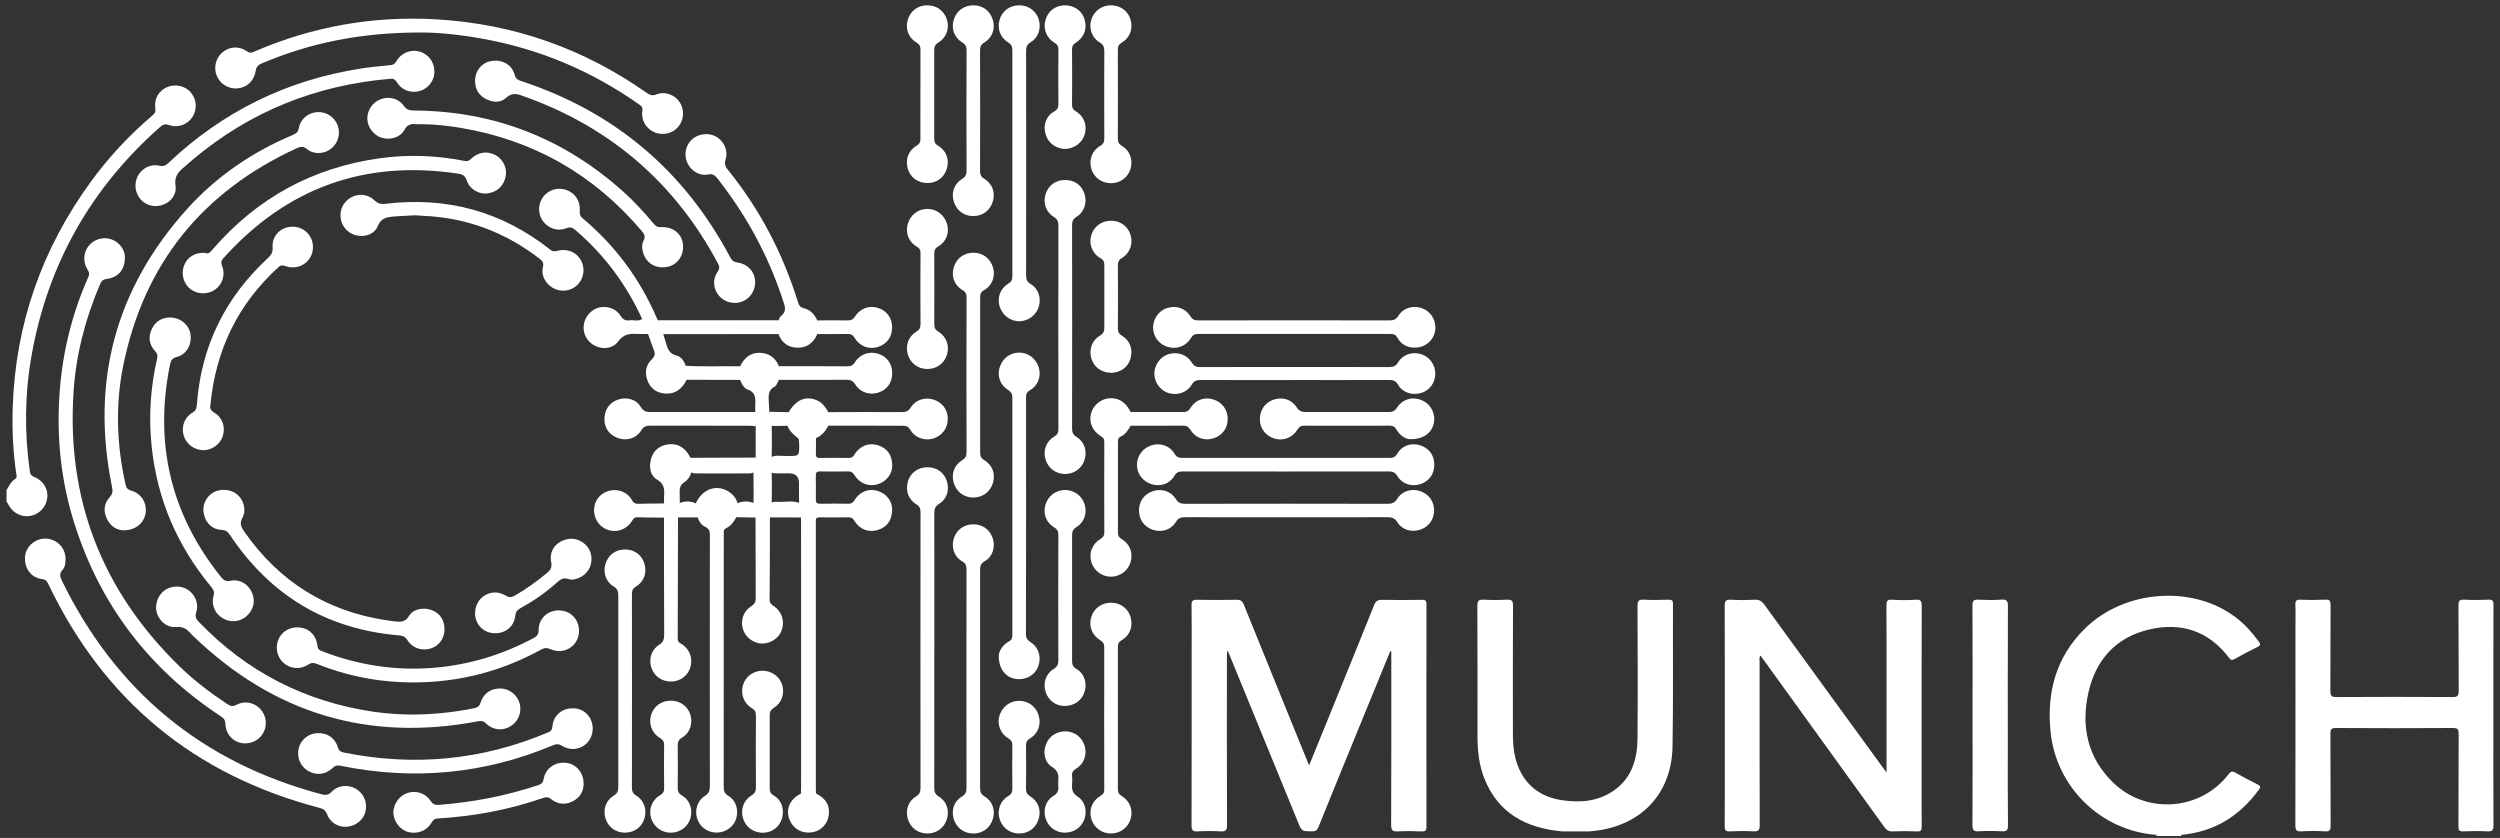 <svg width="364" height="122" viewBox="0 0 364 122" fill="none" xmlns="http://www.w3.org/2000/svg">
<rect x="0" y="0" width="364" height="122" fill="#333333" stroke="none"/>
<g clip-path="url(#clip0_1110_35388)">
<path d="M0.95 71.359C1.306 70.77 1.59 70.139 2.194 69.747C2.557 69.507 2.39 69.144 2.346 68.84C1.895 65.675 1.75 62.495 1.852 59.309C2.252 47.151 6.113 36.182 13.29 26.369C15.878 22.834 18.852 19.647 22.197 16.809C22.517 16.533 22.691 16.294 22.619 15.822C22.408 14.413 23.076 13.23 24.334 12.679C25.469 12.178 26.938 12.497 27.73 13.397C28.632 14.428 28.755 15.858 28.043 16.998C27.345 18.108 25.949 18.674 24.647 18.217C24.058 18.006 23.724 18.115 23.302 18.493C13.239 27.385 6.993 38.425 4.622 51.615C3.611 57.24 3.531 62.909 4.339 68.578C4.397 68.999 4.491 69.246 4.949 69.428C6.287 69.943 7.036 71.206 6.884 72.469C6.709 73.87 5.698 74.922 4.324 75.133C3.03 75.329 1.794 74.639 1.161 73.369C1.096 73.239 1.016 73.115 0.95 72.992C0.95 72.447 0.95 71.91 0.95 71.366L0.95 71.359Z" fill="white"/>
<path d="M317.605 121.553C317.561 121.603 317.561 121.661 317.598 121.72H313.976C313.998 121.661 313.998 121.611 313.962 121.56C315.176 121.066 316.39 121.074 317.605 121.56V121.553Z" fill="white"/>
<path d="M202.421 94.811C201.221 97.744 200.014 100.684 198.815 103.616C196.524 109.22 194.227 114.817 191.958 120.435C191.769 120.907 191.536 121.052 191.042 121.045C189.551 121.03 189.544 121.059 188.991 119.709C185.632 111.499 182.273 103.29 178.906 95.087C178.877 95.007 178.826 94.935 178.681 94.666C178.659 95.131 178.637 95.399 178.637 95.668C178.637 103.819 178.622 111.971 178.652 120.123C178.652 120.885 178.463 121.095 177.714 121.052C176.601 120.986 175.481 120.986 174.369 121.052C173.627 121.095 173.489 120.841 173.489 120.152C173.511 111.79 173.504 103.427 173.504 95.065C173.504 92.75 173.525 90.434 173.489 88.119C173.474 87.473 173.685 87.313 174.303 87.328C176.201 87.364 178.106 87.364 180.004 87.328C180.615 87.313 180.891 87.502 181.117 88.075C184.156 95.61 187.224 103.13 190.278 110.65C190.366 110.868 190.46 111.093 190.605 111.448C191.558 109.104 192.474 106.868 193.383 104.625C195.615 99.123 197.862 93.628 200.065 88.119C200.305 87.516 200.611 87.32 201.251 87.335C203.177 87.378 205.112 87.371 207.038 87.335C207.547 87.328 207.693 87.458 207.693 87.974C207.678 98.775 207.678 109.568 207.693 120.369C207.693 120.943 207.533 121.074 206.988 121.052C205.846 121.008 204.69 120.986 203.548 121.052C202.785 121.095 202.552 120.921 202.552 120.094C202.588 111.971 202.574 103.849 202.574 95.733V94.848C202.516 94.833 202.458 94.826 202.399 94.811H202.421Z" fill="white"/>
<path d="M274.683 112.494V103.602C274.683 98.456 274.697 93.316 274.668 88.17C274.668 87.531 274.77 87.277 275.49 87.321C276.631 87.393 277.787 87.393 278.929 87.321C279.671 87.277 279.801 87.538 279.801 88.221C279.78 96.496 279.787 104.763 279.787 113.038C279.787 115.477 279.772 117.909 279.801 120.348C279.801 120.892 279.685 121.074 279.111 121.052C277.933 121.001 276.755 121.001 275.584 121.052C274.988 121.081 274.668 120.849 274.341 120.392C268.509 112.291 262.656 104.204 256.81 96.111C256.657 95.9 256.504 95.697 256.315 95.443C256.105 95.813 256.199 96.147 256.199 96.459C256.199 104.342 256.185 112.225 256.214 120.101C256.214 120.842 256.054 121.088 255.29 121.045C254.149 120.979 253 120.994 251.851 121.045C251.24 121.074 251.109 120.871 251.116 120.297C251.146 116.661 251.131 113.017 251.131 109.38C251.131 102.339 251.146 95.305 251.116 88.264C251.116 87.531 251.255 87.27 252.04 87.321C253.182 87.393 254.33 87.379 255.479 87.321C256.126 87.291 256.519 87.509 256.89 88.032C262.641 95.966 268.415 103.892 274.188 111.812C274.304 111.979 274.435 112.138 274.704 112.494H274.683Z" fill="white"/>
<path d="M363.036 104.205C363.036 109.525 363.021 114.853 363.05 120.174C363.05 120.892 362.861 121.081 362.163 121.045C360.992 120.987 359.807 120.994 358.637 121.045C358.055 121.067 357.946 120.878 357.953 120.341C357.975 115.862 357.953 111.376 357.982 106.898C357.982 106.244 357.888 105.99 357.131 105.997C351.46 106.034 345.788 106.034 340.124 105.997C339.419 105.997 339.302 106.201 339.31 106.847C339.339 111.296 339.31 115.746 339.339 120.196C339.339 120.834 339.244 121.096 338.524 121.045C337.383 120.972 336.234 120.98 335.085 121.045C334.365 121.088 334.205 120.856 334.205 120.159C334.227 110.447 334.22 100.735 334.22 91.023C334.22 90.057 334.256 89.099 334.205 88.134C334.176 87.538 334.292 87.277 334.969 87.313C336.168 87.371 337.383 87.364 338.59 87.313C339.186 87.292 339.331 87.466 339.331 88.054C339.302 92.235 339.331 96.416 339.302 100.597C339.302 101.287 339.455 101.497 340.182 101.49C345.825 101.453 351.46 101.461 357.102 101.49C357.815 101.49 357.989 101.308 357.989 100.604C357.953 96.452 357.989 92.307 357.953 88.155C357.953 87.495 358.084 87.277 358.782 87.313C359.953 87.379 361.138 87.364 362.308 87.313C362.897 87.292 363.057 87.466 363.05 88.054C363.028 93.44 363.036 98.819 363.036 104.205Z" fill="white"/>
<path d="M231.426 121.052C230.089 121.052 228.758 121.052 227.42 121.052C222.17 120.558 218.106 118.395 216.113 113.321C215.343 111.362 215.124 109.307 215.124 107.224C215.124 100.887 215.139 94.543 215.103 88.206C215.103 87.437 215.328 87.277 216.048 87.313C217.16 87.379 218.28 87.371 219.393 87.313C220.105 87.277 220.301 87.487 220.294 88.192C220.265 94.412 220.272 100.633 220.28 106.854C220.28 108.632 220.454 110.389 221.225 112.044C222.454 114.672 224.599 116.08 227.42 116.508C230.074 116.907 232.67 116.697 234.946 115.122C237.614 113.271 238.392 110.505 238.421 107.5C238.472 101.069 238.45 94.645 238.421 88.213C238.421 87.444 238.64 87.27 239.374 87.313C240.545 87.379 241.723 87.35 242.9 87.321C243.373 87.306 243.584 87.393 243.584 87.93C243.555 94.862 243.642 101.795 243.519 108.727C243.388 115.804 238.64 120.537 231.426 121.045V121.052Z" fill="white"/>
<path d="M317.605 121.553C316.391 121.553 315.176 121.553 313.962 121.553C305.884 120.972 299.369 114.606 298.562 106.549C297.987 100.8 299.347 95.69 303.542 91.538C309.301 85.847 319.256 85.121 325.523 89.89C326.832 90.885 327.908 92.082 328.868 93.403C329.137 93.774 329.181 93.955 328.708 94.187C327.574 94.746 326.461 95.341 325.356 95.951C325 96.147 324.818 96.133 324.556 95.784C321.582 91.857 317.569 90.551 312.886 91.661C308.029 92.808 305.106 96.118 304.059 100.902C302.983 105.801 303.935 110.295 307.651 113.924C312.464 118.628 320.404 118.054 324.462 112.741C324.782 112.327 324.993 112.225 325.465 112.494C326.534 113.104 327.625 113.67 328.73 114.229C329.115 114.425 329.188 114.563 328.912 114.947C326.112 118.809 322.411 121.117 317.605 121.553Z" fill="white"/>
<path d="M18.176 37.598C18.176 39.231 17.201 40.407 15.587 40.603C15.049 40.668 14.802 40.857 14.598 41.314C12.453 46.323 11.079 51.527 10.716 56.971C9.661 72.629 14.817 85.934 26.029 96.916C28.181 99.029 30.581 100.851 33.096 102.513C33.562 102.818 33.889 102.92 34.449 102.615C35.976 101.794 37.852 102.564 38.492 104.168C39.117 105.743 38.31 107.514 36.718 108.059C34.762 108.727 32.871 107.427 32.806 105.344C32.791 104.858 32.617 104.596 32.224 104.342C21.79 97.504 14.627 88.17 10.854 76.287C8.883 70.095 8.214 63.744 8.672 57.255C9.087 51.353 10.468 45.706 12.875 40.305C13.086 39.834 12.926 39.55 12.701 39.173C11.828 37.7 12.344 35.841 13.82 35.05C15.289 34.266 17.071 34.803 17.87 36.262C18.11 36.698 18.205 37.162 18.183 37.591L18.176 37.598Z" fill="white"/>
<path d="M18.016 77.209C17.049 77.209 16.125 76.665 15.58 75.576C15.013 74.444 15.129 73.304 15.973 72.389C16.445 71.881 16.423 71.453 16.307 70.879C13.195 55.585 16.772 42.062 27.236 30.434C31.518 25.672 36.732 22.137 42.643 19.64C43.116 19.437 43.414 19.226 43.509 18.653C43.727 17.353 44.832 16.431 46.148 16.323C47.435 16.214 48.671 16.998 49.144 18.203C49.617 19.422 49.253 20.808 48.242 21.622C47.232 22.434 45.719 22.543 44.723 21.723C44.17 21.273 43.763 21.324 43.211 21.578C29.483 27.886 20.982 38.375 17.958 53.168C16.772 58.961 16.983 64.753 18.277 70.524C18.401 71.061 18.598 71.3 19.15 71.453C20.553 71.838 21.411 73.246 21.208 74.654C20.997 76.135 19.79 77.195 18.023 77.216L18.016 77.209Z" fill="white"/>
<path d="M287.204 104.211C287.204 98.862 287.219 93.505 287.189 88.155C287.189 87.458 287.386 87.284 288.047 87.313C289.16 87.364 290.287 87.393 291.392 87.306C292.257 87.233 292.359 87.582 292.352 88.322C292.323 95.24 292.337 102.157 292.337 109.068C292.337 112.77 292.316 116.464 292.359 120.166C292.367 120.899 292.141 121.074 291.45 121.037C290.338 120.979 289.218 120.965 288.106 121.037C287.313 121.088 287.189 120.798 287.189 120.079C287.219 114.787 287.204 109.496 287.204 104.204V104.211Z" fill="white"/>
<path d="M61.243 4.73C52.562 4.73 45.181 6.233 38.099 9.238C37.561 9.463 37.314 9.746 37.227 10.319C36.994 11.786 35.976 12.729 34.594 12.867C33.293 12.991 32.078 12.257 31.562 11.038C31.075 9.891 31.402 8.476 32.34 7.663C33.395 6.755 34.776 6.646 36.005 7.496C36.434 7.793 36.703 7.655 37.059 7.496C45.501 3.852 54.336 2.291 63.505 2.814C74.717 3.46 84.94 7.038 94.124 13.499C94.597 13.832 94.967 13.985 95.578 13.745C96.843 13.252 98.247 13.789 98.981 14.907C99.679 15.974 99.592 17.433 98.77 18.442C97.97 19.422 96.523 19.77 95.324 19.276C94.095 18.776 93.317 17.491 93.528 16.155C93.6 15.705 93.484 15.509 93.157 15.277C86.249 10.392 78.644 7.154 70.303 5.645C66.973 5.042 63.621 4.701 61.229 4.737L61.243 4.73Z" fill="white"/>
<path d="M9.538 81.361C9.552 81.942 9.487 82.544 9.101 82.98C8.643 83.502 8.709 83.945 8.992 84.511C16.853 100.618 29.417 111.028 46.796 115.644C47.399 115.804 47.821 115.789 48.293 115.281C49.195 114.323 50.664 114.192 51.791 114.831C52.925 115.477 53.507 116.769 53.238 118.061C52.983 119.295 51.893 120.239 50.555 120.37C49.304 120.493 48.068 119.796 47.624 118.569C47.406 117.974 47.072 117.771 46.497 117.619C28.283 112.85 15.129 101.976 7.029 85.027C6.818 84.591 6.622 84.366 6.069 84.301C4.455 84.09 3.474 82.646 3.655 80.947C3.808 79.517 5.211 78.349 6.702 78.421C8.294 78.494 9.531 79.764 9.545 81.354L9.538 81.361Z" fill="white"/>
<path d="M60.232 104.038C63.191 104.009 66.129 103.711 69.03 103.116C69.496 103.021 69.801 102.869 69.961 102.324C70.361 100.967 71.517 100.198 72.891 100.241C74.193 100.285 75.327 101.178 75.669 102.441C76.003 103.682 75.458 105.061 74.36 105.729C73.146 106.469 71.808 106.331 70.717 105.301C70.397 104.996 70.114 104.916 69.677 105.003C53.659 108.073 39.822 103.885 28.115 92.591C28.028 92.503 27.941 92.424 27.86 92.336C27.272 91.654 26.741 91.182 25.621 91.291C23.963 91.458 22.567 89.767 22.734 88.177C22.931 86.326 24.479 85.143 26.297 85.455C27.941 85.738 29.104 87.502 28.573 89.135C28.348 89.832 28.573 90.159 28.995 90.594C35.939 97.809 44.381 102.136 54.291 103.617C56.262 103.907 58.247 104.03 60.239 104.045L60.232 104.038Z" fill="white"/>
<path d="M114.84 59.999C115.952 58.155 117.363 57.589 118.977 58.3C119.762 58.648 120.199 59.302 120.606 60.006C121.035 60.659 121.013 61.312 120.62 61.966C120.199 62.75 119.675 63.432 118.81 63.78C118.686 64.855 118.621 65.922 118.875 66.989C118.955 67.315 118.984 67.657 118.912 67.976C118.577 69.399 118.737 70.843 118.73 72.28C118.715 86.355 118.723 100.43 118.73 114.505C118.73 114.853 118.606 115.223 118.846 115.55C120.315 116.283 120.918 117.408 120.635 118.896C120.395 120.145 119.362 121.081 118.09 121.204C116.672 121.342 115.516 120.675 114.978 119.397C114.338 117.873 115 116.327 116.621 115.543C116.847 115.281 116.738 114.962 116.738 114.679C116.738 101.816 116.817 88.954 116.701 76.091C116.665 72.346 116.614 68.593 116.578 64.84C116.578 64.63 116.578 64.419 116.49 64.223C116.287 63.766 115.829 63.555 115.501 63.214C115.109 62.8 114.723 62.394 114.622 61.806C114.614 61.189 114.418 60.55 114.854 59.991L114.84 59.999Z" fill="white"/>
<path d="M69.169 11.8C69.169 10.29 70.151 9.1 71.583 8.875C73.139 8.628 74.557 9.434 74.95 10.922C75.095 11.466 75.379 11.633 75.822 11.779C89.456 16.257 99.628 24.837 106.332 37.489C106.587 37.968 106.878 38.157 107.416 38.23C108.826 38.433 109.808 39.478 109.939 40.792C110.07 42.099 109.35 43.354 108.179 43.862C106.994 44.378 105.547 44.058 104.711 43.093C103.831 42.069 103.693 40.683 104.514 39.514C104.885 38.984 104.689 38.643 104.464 38.23C98.356 26.84 89.245 18.856 77.109 14.326C76.826 14.225 76.542 14.13 76.258 14.021C75.357 13.673 74.572 13.412 73.663 14.261C72.848 15.03 71.685 14.914 70.689 14.377C69.678 13.84 69.176 12.954 69.169 11.8Z" fill="white"/>
<path d="M136.035 94.637C136.035 101.308 136.035 107.986 136.027 114.657C136.027 115.238 136.115 115.63 136.682 115.971C137.838 116.661 138.26 117.996 137.867 119.266C137.474 120.544 136.369 121.357 135.031 121.357C133.686 121.357 132.581 120.551 132.188 119.274C131.796 118.011 132.217 116.653 133.366 115.971C133.933 115.63 134.028 115.245 134.028 114.664C134.013 101.315 134.013 87.967 134.028 74.618C134.028 74.066 133.919 73.718 133.388 73.406C132.246 72.738 131.817 71.395 132.188 70.11C132.544 68.869 133.621 68.063 134.937 68.034C136.347 68.005 137.409 68.724 137.845 70.008C138.274 71.257 137.896 72.651 136.762 73.34C136.129 73.725 136.027 74.153 136.035 74.792C136.049 81.405 136.042 88.017 136.042 94.637H136.035Z" fill="white"/>
<path d="M29.81 36.821C30.369 37.075 30.668 36.647 31.017 36.248C37.452 28.822 45.552 24.401 55.288 23.044C59.404 22.471 63.526 22.616 67.613 23.429C68.02 23.509 68.26 23.443 68.558 23.153C69.598 22.13 70.928 21.941 72.121 22.572C73.212 23.153 73.852 24.423 73.641 25.592C73.386 27.029 72.448 27.944 70.994 28.154C69.787 28.336 68.369 27.559 67.984 26.332C67.751 25.607 67.387 25.389 66.682 25.28C53.085 23.24 41.734 27.363 32.565 37.547C32.231 37.917 32.129 38.208 32.34 38.723C32.842 39.972 32.406 41.358 31.387 42.113C30.326 42.904 28.814 42.904 27.759 42.113C26.741 41.351 26.334 39.928 26.778 38.709C27.228 37.467 28.348 36.756 29.817 36.807L29.81 36.821Z" fill="white"/>
<path d="M61.621 18.079C61.258 18.079 60.894 18.108 60.538 18.079C59.796 17.999 59.302 18.159 58.887 18.907C58.255 20.032 56.822 20.438 55.55 20.046C54.416 19.698 53.536 18.544 53.485 17.346C53.434 16.105 54.212 14.922 55.404 14.457C56.619 13.978 58.037 14.312 58.8 15.415C59.215 16.01 59.636 16.083 60.283 16.09C71.888 16.163 82.002 20.104 90.648 27.813C92.291 29.279 93.775 30.891 95.185 32.582C95.476 32.931 95.731 33.105 96.232 33.076C98.007 32.967 99.308 34.041 99.446 35.653C99.584 37.3 98.53 38.687 96.981 38.89C95.207 39.122 93.862 38.128 93.535 36.357C93.448 35.885 93.498 35.413 93.702 35.036C94.022 34.433 93.818 34.078 93.433 33.627C86.482 25.439 77.727 20.416 67.111 18.623C65.3 18.319 63.475 18.108 61.636 18.086L61.621 18.079Z" fill="white"/>
<path d="M107.212 75.307C106.841 75.968 106.426 76.592 105.699 76.919C105.423 77.042 105.372 77.238 105.379 77.492C105.379 77.674 105.379 77.855 105.379 78.037C105.379 90.188 105.379 102.339 105.372 114.49C105.372 115.093 105.437 115.514 106.048 115.877C107.182 116.552 107.575 117.931 107.182 119.216C106.819 120.384 105.656 121.219 104.361 121.226C103.016 121.226 101.889 120.421 101.496 119.158C101.126 117.96 101.54 116.559 102.616 115.891C103.227 115.514 103.358 115.085 103.358 114.432C103.343 102.31 103.343 90.188 103.358 78.073C103.358 77.47 103.343 76.991 102.66 76.694C102.1 76.454 101.78 75.888 101.555 75.315C100.966 74.756 101.191 74.073 101.249 73.406C102.238 71.133 104.412 70.393 106.266 71.692C106.884 72.128 107.262 72.709 107.437 73.434C107.459 74.066 107.648 74.719 107.212 75.293V75.307Z" fill="white"/>
<path d="M19.732 26.993C19.747 25.156 21.404 23.734 23.186 24.126C23.782 24.256 24.116 24.111 24.524 23.726C32.442 16.228 41.807 11.64 52.598 9.971C53.994 9.753 55.405 9.623 56.808 9.492C57.237 9.448 57.491 9.318 57.717 8.918C58.444 7.648 59.884 7.111 61.207 7.547C62.545 7.989 63.352 9.245 63.236 10.704C63.134 12.011 62.058 13.172 60.669 13.339C59.433 13.484 58.422 12.991 57.746 11.931C57.528 11.582 57.302 11.43 56.881 11.466C46.09 12.374 36.499 16.184 28.188 23.138C27.701 23.545 27.243 23.98 26.756 24.38C25.913 25.069 25.36 25.737 25.556 27.036C25.803 28.677 24.313 30.005 22.648 30.005C21.004 30.005 19.717 28.662 19.725 26.985L19.732 26.993Z" fill="white"/>
<path d="M24.866 46.236C26.283 46.258 27.512 47.288 27.73 48.638C27.97 50.127 27.171 51.614 25.76 51.97C25.055 52.144 24.873 52.5 24.749 53.103C22.43 64.542 24.844 74.843 32.151 83.981C32.522 84.439 32.842 84.715 33.555 84.562C34.892 84.279 36.107 85.019 36.652 86.21C37.234 87.473 36.943 88.779 35.881 89.723C34.929 90.565 33.576 90.689 32.435 90.021C31.315 89.375 30.726 88.061 31.09 86.769C31.264 86.174 31.068 85.832 30.719 85.411C25.811 79.488 22.902 72.723 22.088 65.065C21.63 60.753 21.892 56.492 22.866 52.268C22.968 51.818 22.953 51.527 22.611 51.157C21.732 50.214 21.535 49.089 22.102 47.905C22.64 46.766 23.593 46.214 24.858 46.221L24.866 46.236Z" fill="white"/>
<path d="M145.423 95.508C145.437 94.848 145.902 93.962 146.862 93.418C147.313 93.164 147.4 92.874 147.4 92.416C147.393 80.897 147.393 69.384 147.4 57.864C147.4 57.349 147.226 57.066 146.797 56.797C145.626 56.072 145.168 54.787 145.539 53.524C145.939 52.188 147.044 51.346 148.411 51.339C149.727 51.339 150.89 52.239 151.261 53.56C151.618 54.816 151.13 56.151 149.96 56.819C149.473 57.095 149.393 57.414 149.393 57.894C149.4 69.377 149.407 80.868 149.378 92.351C149.378 92.968 149.633 93.229 150.098 93.534C151.283 94.311 151.676 95.799 151.123 97.127C150.585 98.427 149.167 99.123 147.698 98.811C146.353 98.528 145.422 97.352 145.415 95.501L145.423 95.508Z" fill="white"/>
<path d="M148.448 0.774C149.749 0.781 150.832 1.572 151.232 2.806C151.632 4.062 151.211 5.463 150.091 6.124C149.524 6.458 149.4 6.821 149.4 7.416C149.415 18.297 149.415 29.185 149.4 40.066C149.4 40.646 149.502 41.024 150.062 41.358C151.232 42.062 151.647 43.441 151.218 44.748C150.825 45.931 149.662 46.766 148.397 46.773C147.088 46.78 145.917 45.873 145.532 44.566C145.168 43.318 145.655 41.975 146.812 41.292C147.27 41.024 147.4 40.733 147.4 40.233C147.386 29.257 147.386 18.282 147.4 7.307C147.4 6.762 147.255 6.465 146.775 6.167C145.619 5.456 145.161 4.128 145.539 2.879C145.932 1.558 147.03 0.767 148.448 0.774Z" fill="white"/>
<path d="M84.308 91.864C84.293 94.027 82.185 95.406 80.178 94.528C79.647 94.296 79.276 94.31 78.774 94.586C72.427 98.078 65.606 99.638 58.371 99.319C54.161 99.13 50.082 98.252 46.163 96.677C45.683 96.481 45.327 96.466 44.854 96.778C43.705 97.54 42.229 97.381 41.255 96.495C40.281 95.61 40.019 94.129 40.615 92.939C41.197 91.784 42.44 91.175 43.792 91.378C45.116 91.574 46.068 92.576 46.214 94.02C46.258 94.463 46.432 94.644 46.803 94.782C52.045 96.822 57.462 97.686 63.09 97.236C68.267 96.815 73.117 95.356 77.684 92.902C78.171 92.641 78.433 92.38 78.425 91.748C78.411 90.057 79.763 88.823 81.457 88.874C83.101 88.924 84.315 90.202 84.3 91.864H84.308Z" fill="white"/>
<path d="M141.707 121.357C140.369 121.357 139.271 120.551 138.871 119.266C138.471 117.996 138.893 116.66 140.056 115.971C140.623 115.637 140.725 115.252 140.725 114.671C140.71 104.117 140.71 93.563 140.725 83.001C140.725 82.428 140.652 82.043 140.063 81.709C138.914 81.063 138.478 79.677 138.871 78.414C139.263 77.129 140.354 76.338 141.714 76.338C143.074 76.338 144.15 77.129 144.557 78.421C144.95 79.677 144.513 81.071 143.364 81.717C142.768 82.05 142.703 82.435 142.703 83.009C142.717 93.563 142.717 104.117 142.703 114.679C142.703 115.267 142.805 115.644 143.372 115.978C144.535 116.668 144.95 117.989 144.55 119.274C144.15 120.558 143.059 121.364 141.714 121.364L141.707 121.357Z" fill="white"/>
<path d="M86.299 106.121C86.278 108.429 83.82 109.83 81.842 108.596C81.319 108.269 80.962 108.32 80.468 108.531C70.477 112.719 60.167 113.655 49.565 111.492C49.122 111.405 48.816 111.441 48.453 111.797C47.398 112.821 45.988 112.944 44.803 112.211C43.697 111.529 43.188 110.229 43.501 108.915C43.792 107.71 44.933 106.789 46.184 106.745C47.653 106.687 48.765 107.406 49.202 108.821C49.354 109.315 49.602 109.474 50.045 109.569C60.261 111.623 70.179 110.701 79.792 106.643C80.192 106.477 80.381 106.288 80.424 105.809C80.57 104.096 81.908 103.021 83.653 103.137C85.18 103.239 86.314 104.524 86.299 106.135V106.121Z" fill="white"/>
<path d="M187.144 68.651C182.171 68.651 177.197 68.651 172.224 68.644C171.678 68.644 171.308 68.723 170.995 69.275C170.34 70.436 168.973 70.894 167.708 70.509C166.37 70.103 165.52 68.977 165.541 67.627C165.563 66.335 166.421 65.217 167.694 64.825C168.952 64.441 170.333 64.898 170.988 66.038C171.3 66.582 171.671 66.669 172.216 66.669C182.229 66.655 192.234 66.662 202.247 66.669C202.748 66.669 203.105 66.626 203.41 66.096C204.086 64.905 205.417 64.433 206.675 64.804C208.005 65.188 208.813 66.226 208.834 67.576C208.856 69.006 208.1 70.081 206.762 70.502C205.511 70.894 204.152 70.473 203.454 69.311C203.112 68.738 202.741 68.644 202.159 68.644C197.157 68.658 192.147 68.651 187.144 68.651Z" fill="white"/>
<path d="M165.833 74.291C165.848 72.933 166.64 71.881 167.956 71.482C169.192 71.112 170.508 71.525 171.192 72.65C171.548 73.231 171.941 73.355 172.566 73.355C182.375 73.333 192.177 73.333 201.986 73.355C202.64 73.355 203.076 73.238 203.447 72.614C204.094 71.525 205.468 71.104 206.697 71.482C207.992 71.881 208.806 72.97 208.806 74.305C208.806 75.656 208.006 76.737 206.719 77.144C205.483 77.528 204.116 77.136 203.462 76.048C203.091 75.431 202.662 75.307 202.007 75.307C192.198 75.322 182.397 75.322 172.588 75.307C171.984 75.307 171.57 75.387 171.206 75.99C170.501 77.158 169.149 77.557 167.883 77.144C166.589 76.723 165.826 75.656 165.84 74.276L165.833 74.291Z" fill="white"/>
<path d="M155.056 26.209C156.452 26.202 157.499 26.949 157.914 28.256C158.306 29.497 157.877 30.876 156.75 31.566C156.227 31.885 156.096 32.219 156.096 32.785C156.111 42.65 156.111 52.515 156.096 62.38C156.096 62.938 156.22 63.294 156.736 63.614C157.914 64.339 158.328 65.675 157.899 67.003C157.507 68.237 156.336 69.043 154.998 69.014C153.682 68.985 152.584 68.136 152.213 66.844C151.85 65.595 152.33 64.245 153.493 63.57C154.002 63.272 154.104 62.938 154.104 62.416C154.089 52.551 154.089 42.686 154.104 32.822C154.104 32.248 153.958 31.907 153.442 31.595C152.293 30.891 151.842 29.555 152.228 28.3C152.628 27 153.682 26.216 155.049 26.209H155.056Z" fill="white"/>
<path d="M110.026 66.633C110.026 65.116 110.026 63.591 110.033 62.074C109.808 61.385 109.83 60.688 109.968 59.991C109.968 59.599 109.946 59.214 109.968 58.822C110.019 57.886 109.953 57.08 108.841 56.703C108.266 56.507 108.019 55.861 107.75 55.316C107.27 54.656 107.197 53.988 107.757 53.335C108.332 52.144 109.219 51.346 110.586 51.368C111.924 51.389 112.898 52.057 113.407 53.328C113.945 54.111 113.945 54.598 113.407 55.316C113.211 55.65 113.087 56.137 112.796 56.289C111.713 56.848 111.916 57.792 111.945 58.699C111.96 59.12 111.989 59.534 112.011 59.955C112.316 60.623 112.374 61.327 112.36 62.053C112.396 63.577 112.396 65.109 112.36 66.633C112.389 67.315 112.389 67.998 112.36 68.68C112.396 70.226 112.396 71.772 112.36 73.318C112.331 74.001 112.542 74.712 112.098 75.336C112.091 79.336 112.098 83.335 112.055 87.328C112.055 87.865 112.345 88.039 112.702 88.278C113.792 89.004 114.243 90.325 113.865 91.618C113.523 92.786 112.367 93.65 111.08 93.701C109.859 93.744 108.644 92.917 108.215 91.734C107.75 90.449 108.193 89.012 109.393 88.264C109.873 87.959 110.04 87.618 110.033 87.103C110.019 83.197 110.011 79.285 110.004 75.38C109.691 74.712 109.91 73.971 109.706 73.289C109.75 71.888 109.706 70.807 109.706 68.738C109.91 68.055 109.691 67.308 110.011 66.64L110.026 66.633Z" fill="white"/>
<path d="M64.726 91.596C64.726 92.931 63.941 94.035 62.734 94.412C61.425 94.819 60.051 94.376 59.323 93.215C59.011 92.714 58.654 92.554 58.095 92.51C47.486 91.618 39.306 86.653 33.438 77.833C33.14 77.383 32.842 77.18 32.296 77.158C30.929 77.093 29.999 76.229 29.679 74.843C29.41 73.652 29.94 72.389 30.995 71.736C32.042 71.09 33.605 71.206 34.55 72.004C35.474 72.788 35.903 74.284 35.307 75.365C34.878 76.142 35.045 76.65 35.496 77.303C40.6 84.671 47.559 89.041 56.459 90.34C56.815 90.391 57.171 90.449 57.535 90.485C58.356 90.572 59.033 90.58 59.571 89.658C60.167 88.649 61.672 88.395 62.828 88.816C64.035 89.258 64.719 90.267 64.719 91.596H64.726Z" fill="white"/>
<path d="M90.946 79.996C92.327 79.989 93.411 80.751 93.818 82.029C94.232 83.328 93.789 84.7 92.604 85.397C92.095 85.694 92.007 86.028 92.007 86.551C92.022 95.907 92.022 105.264 92.007 114.62C92.007 115.172 92.102 115.528 92.64 115.847C93.781 116.53 94.218 117.901 93.84 119.15C93.447 120.435 92.364 121.226 90.997 121.233C89.644 121.233 88.553 120.442 88.154 119.15C87.768 117.88 88.204 116.544 89.353 115.847C89.87 115.535 90.022 115.201 90.022 114.628C90.008 105.3 90.008 95.98 90.022 86.652C90.022 86.043 89.855 85.694 89.31 85.368C88.212 84.714 87.783 83.35 88.146 82.13C88.539 80.824 89.601 80.018 90.953 80.011L90.946 79.996Z" fill="white"/>
<path d="M206.028 50.62C204.916 50.62 204.021 50.17 203.483 49.197C203.214 48.711 202.887 48.624 202.4 48.624C193.085 48.631 183.764 48.638 174.449 48.624C173.933 48.624 173.664 48.791 173.388 49.234C172.661 50.431 171.323 50.903 170.021 50.511C168.741 50.127 167.891 49.001 167.891 47.695C167.891 46.417 168.712 45.249 169.89 44.864C171.235 44.421 172.573 44.849 173.344 46.076C173.657 46.577 174.013 46.65 174.529 46.65C183.786 46.642 193.042 46.635 202.298 46.65C202.887 46.65 203.258 46.541 203.607 45.974C204.349 44.755 205.956 44.377 207.279 44.973C208.508 45.524 209.213 46.925 208.937 48.261C208.653 49.647 207.461 50.613 206.028 50.613V50.62Z" fill="white"/>
<path d="M188.417 55.338C183.895 55.338 179.372 55.338 174.842 55.331C174.26 55.331 173.875 55.411 173.526 55.991C172.821 57.175 171.432 57.617 170.13 57.225C168.923 56.862 168.058 55.65 168.072 54.351C168.087 53.117 168.981 51.912 170.137 51.563C171.446 51.172 172.806 51.614 173.533 52.797C173.853 53.32 174.195 53.451 174.762 53.444C183.931 53.429 193.1 53.429 202.269 53.444C202.865 53.444 203.236 53.306 203.571 52.747C204.24 51.614 205.628 51.179 206.894 51.556C208.122 51.919 208.98 53.102 208.98 54.409C208.98 55.708 208.159 56.841 206.959 57.204C205.621 57.61 204.232 57.182 203.556 56.013C203.229 55.447 202.851 55.324 202.254 55.324C197.637 55.345 193.027 55.331 188.41 55.331L188.417 55.338Z" fill="white"/>
<path d="M59.244 31.413C58.611 31.45 57.978 31.464 57.346 31.522C56.343 31.617 55.499 31.689 54.99 32.945C54.372 34.462 52.212 34.76 50.845 33.809C49.449 32.836 49.151 30.818 50.22 29.504C51.296 28.176 53.23 27.973 54.467 29.127C54.968 29.599 55.39 29.766 56.095 29.679C65.017 28.59 73.052 30.767 80.112 36.349C80.527 36.676 80.839 36.596 81.254 36.495C82.744 36.132 84.177 36.85 84.729 38.208C85.289 39.572 84.766 41.162 83.515 41.902C82.257 42.65 80.636 42.374 79.669 41.227C79.094 40.545 78.847 39.732 79.05 38.876C79.181 38.346 79.05 38.055 78.643 37.736C73.619 33.838 67.947 31.682 61.578 31.421C61.185 31.406 60.8 31.348 60.407 31.348C60.014 31.348 59.622 31.392 59.236 31.413C59.236 31.413 59.236 31.406 59.236 31.399L59.244 31.413Z" fill="white"/>
<path d="M30.609 59.135C30.537 59.469 30.733 59.81 31.249 60.122C32.413 60.826 32.849 62.205 32.434 63.505C32.056 64.68 30.871 65.544 29.628 65.544C28.282 65.544 27.105 64.666 26.734 63.381C26.37 62.14 26.857 60.768 27.999 60.1C28.486 59.817 28.617 59.505 28.661 58.975C29.264 50.497 32.733 43.391 38.964 37.62C39.458 37.163 39.749 36.763 39.691 36.037C39.589 34.658 40.418 33.533 41.662 33.141C42.89 32.757 44.221 33.163 44.984 34.172C45.748 35.174 45.77 36.684 45.028 37.714C44.286 38.752 42.919 39.195 41.654 38.774C41.247 38.636 40.942 38.527 40.549 38.89C34.638 44.283 31.366 50.969 30.617 59.142L30.609 59.135Z" fill="white"/>
<path d="M141.692 72.44C140.361 72.44 139.263 71.62 138.871 70.328C138.478 69.05 138.907 67.736 140.063 67.032C140.572 66.72 140.732 66.401 140.732 65.827C140.71 58.336 140.71 50.852 140.732 43.361C140.732 42.839 140.637 42.519 140.128 42.229C138.965 41.568 138.485 40.218 138.856 38.955C139.249 37.62 140.354 36.792 141.735 36.799C143.117 36.799 144.215 37.649 144.593 38.984C144.949 40.233 144.462 41.583 143.284 42.243C142.797 42.519 142.71 42.817 142.71 43.303C142.724 50.823 142.724 58.343 142.71 65.864C142.71 66.401 142.833 66.713 143.321 67.01C144.535 67.743 144.971 69.043 144.557 70.364C144.149 71.641 143.052 72.447 141.706 72.44H141.692Z" fill="white"/>
<path d="M99.977 55.295C99.257 56.732 98.152 57.523 96.494 57.255C95.404 57.081 94.64 56.413 94.262 55.375C93.848 54.235 94.022 53.154 94.909 52.312C95.36 51.883 95.418 51.52 95.215 50.99C94.909 50.214 94.64 49.415 94.357 48.631C93.833 48 93.52 47.281 93.499 46.454C91.208 41.423 87.98 37.097 83.777 33.49C83.355 33.127 83.021 32.996 82.439 33.236C81.167 33.744 79.778 33.236 79.007 32.139C78.295 31.116 78.324 29.679 79.073 28.677C79.865 27.625 81.225 27.218 82.468 27.661C83.719 28.104 84.482 29.221 84.417 30.593C84.395 31.051 84.388 31.406 84.817 31.769C89.601 35.783 93.222 40.669 95.673 46.417C95.709 46.497 95.767 46.57 95.811 46.65C96.327 47.223 96.691 47.862 96.582 48.675C96.698 49.045 96.814 49.415 96.923 49.785C97.171 50.671 97.367 51.513 98.523 51.774C99.177 51.92 99.614 52.58 99.847 53.27C100.385 53.916 100.377 54.598 99.977 55.309V55.295Z" fill="white"/>
<path d="M113.356 46.642C113.465 46.432 113.523 46.149 113.698 46.018C114.607 45.343 114.272 44.566 113.996 43.724C111.88 37.228 108.666 31.326 104.442 25.962C104.078 25.498 103.743 25.265 103.082 25.403C101.875 25.657 100.617 24.888 100.086 23.727C99.533 22.529 99.817 21.135 100.791 20.264C101.729 19.429 103.249 19.284 104.332 19.93C105.409 20.576 106.034 21.941 105.67 23.11C105.481 23.712 105.503 24.133 105.918 24.641C110.593 30.405 113.974 36.865 116.17 43.942C116.323 44.428 116.475 44.755 117.064 44.886C117.995 45.096 118.599 45.793 118.991 46.657C119.558 47.318 119.478 47.978 119.006 48.646C118.417 49.945 117.457 50.693 115.981 50.62C114.665 50.555 113.814 49.851 113.341 48.646C112.782 47.898 112.789 47.318 113.356 46.65V46.642Z" fill="white"/>
<path d="M98.719 75.336C98.704 81.23 98.704 87.124 98.675 93.018C98.675 93.555 99.053 93.635 99.351 93.839C100.442 94.586 100.9 95.893 100.515 97.17C100.151 98.383 99.046 99.21 97.744 99.232C96.377 99.254 95.265 98.484 94.843 97.221C94.429 95.973 94.821 94.601 95.963 93.889C96.574 93.505 96.705 93.076 96.705 92.423C96.675 86.74 96.683 81.056 96.675 75.365C96.334 74.675 96.334 73.993 96.675 73.303C96.675 72.941 96.675 72.585 96.69 72.222C96.755 71.257 96.734 70.458 95.679 69.834C94.632 69.21 94.48 67.99 94.785 66.843C95.098 65.675 95.934 64.934 97.126 64.724C98.348 64.513 99.38 64.927 100.122 65.958C100.275 66.175 100.391 66.422 100.529 66.654C101.031 67.286 100.864 67.976 100.718 68.665C100.515 69.268 100.209 69.834 99.678 70.175C99.104 70.552 98.922 71.032 98.959 71.678C98.988 72.266 98.973 72.861 98.973 73.456C98.951 74.088 99.141 74.748 98.719 75.329V75.336Z" fill="white"/>
<path d="M161.833 87.756C163.142 87.778 164.225 88.583 164.603 89.817C165.003 91.131 164.552 92.481 163.36 93.178C162.895 93.454 162.764 93.737 162.764 94.238C162.778 101.119 162.778 108.008 162.764 114.889C162.764 115.354 162.88 115.629 163.309 115.891C164.56 116.66 165.025 117.996 164.596 119.317C164.196 120.558 163.04 121.371 161.717 121.357C160.386 121.342 159.274 120.5 158.895 119.23C158.503 117.909 159.012 116.588 160.284 115.84C160.699 115.593 160.786 115.332 160.779 114.911C160.771 108.03 160.764 101.141 160.779 94.26C160.779 93.751 160.626 93.468 160.175 93.2C158.975 92.474 158.496 91.138 158.888 89.846C159.274 88.554 160.43 87.734 161.819 87.756H161.833Z" fill="white"/>
<path d="M154.955 102.789C153.661 102.76 152.607 101.947 152.221 100.684C151.85 99.479 152.279 98.093 153.37 97.439C153.952 97.091 154.105 96.713 154.097 96.075C154.075 90.028 154.075 83.989 154.097 77.942C154.097 77.412 153.988 77.086 153.487 76.788C152.309 76.091 151.843 74.785 152.207 73.514C152.578 72.237 153.69 71.373 154.999 71.344C156.33 71.315 157.5 72.135 157.9 73.369C158.322 74.676 157.9 76.026 156.722 76.752C156.199 77.071 156.09 77.434 156.097 77.986C156.111 84.032 156.111 90.072 156.097 96.118C156.097 96.692 156.162 97.076 156.751 97.418C157.893 98.071 158.315 99.472 157.915 100.727C157.508 102.02 156.366 102.818 154.955 102.782V102.789Z" fill="white"/>
<path d="M141.736 0.774C143.088 0.774 144.15 1.572 144.55 2.879C144.942 4.149 144.499 5.478 143.35 6.167C142.834 6.479 142.695 6.82 142.695 7.387C142.717 13.223 142.717 19.052 142.695 24.888C142.695 25.425 142.819 25.744 143.314 26.034C144.491 26.746 144.942 28.038 144.564 29.308C144.172 30.651 143.074 31.464 141.685 31.457C140.34 31.457 139.271 30.651 138.871 29.344C138.478 28.067 138.907 26.768 140.078 26.056C140.587 25.744 140.732 25.403 140.732 24.837C140.71 19.001 140.71 13.172 140.732 7.336C140.732 6.799 140.609 6.479 140.114 6.189C138.914 5.463 138.464 4.127 138.878 2.828C139.285 1.551 140.369 0.774 141.736 0.774Z" fill="white"/>
<path d="M84.977 114.054C84.984 115.252 84.446 116.123 83.392 116.668C82.286 117.234 81.203 117.11 80.258 116.363C79.822 116.014 79.501 116.036 79.051 116.188C74.077 117.916 68.951 118.86 63.701 119.172C63.156 119.201 63.018 119.491 62.792 119.847C62.094 120.965 60.8 121.466 59.491 121.161C58.379 120.899 57.448 119.803 57.288 118.569C57.15 117.473 57.848 116.196 58.88 115.651C60.218 114.954 61.854 115.332 62.705 116.624C63.018 117.096 63.345 117.234 63.876 117.19C68.849 116.813 73.699 115.876 78.433 114.294C78.898 114.142 79.073 113.887 79.16 113.408C79.443 111.855 80.803 110.904 82.395 111.064C83.864 111.209 84.969 112.494 84.969 114.04L84.977 114.054Z" fill="white"/>
<path d="M118.838 115.55C118.497 115.354 118.627 115.013 118.627 114.737C118.627 101.453 118.642 88.17 118.649 74.894C118.649 71.496 118.627 68.107 118.627 64.71C118.627 64.405 118.475 64.042 118.802 63.788C118.802 64.543 118.809 65.29 118.78 66.045C118.766 66.502 118.904 66.684 119.391 66.677C120.809 66.655 122.227 66.655 123.645 66.677C124.044 66.677 124.212 66.495 124.401 66.19C125.179 64.942 126.422 64.441 127.716 64.797C129.149 65.196 129.92 66.256 129.912 67.823C129.912 69.043 129.033 70.146 127.76 70.516C126.48 70.894 125.186 70.408 124.415 69.181C124.183 68.811 123.964 68.629 123.506 68.636C122.147 68.665 120.794 68.665 119.434 68.636C118.918 68.622 118.758 68.803 118.766 69.311C118.795 70.422 118.802 71.54 118.766 72.651C118.744 73.231 118.969 73.362 119.5 73.347C120.823 73.318 122.154 73.318 123.485 73.347C123.928 73.355 124.168 73.224 124.408 72.832C125.164 71.591 126.458 71.09 127.731 71.46C129.054 71.845 129.92 72.941 129.898 74.233C129.876 75.772 129.134 76.781 127.731 77.187C126.429 77.558 125.157 77.064 124.401 75.83C124.19 75.481 123.986 75.314 123.565 75.322C122.176 75.351 120.787 75.344 119.398 75.322C118.94 75.322 118.707 75.445 118.766 75.931C118.78 76.077 118.766 76.229 118.766 76.382C118.766 89.106 118.766 101.831 118.766 114.563C118.766 114.889 118.795 115.223 118.809 115.55H118.838Z" fill="white"/>
<path d="M164.604 62.002C164.255 62.64 163.855 63.25 163.172 63.569C162.786 63.751 162.772 64.034 162.772 64.382C162.772 68.774 162.779 73.158 162.772 77.55C162.772 77.985 162.895 78.232 163.288 78.472C164.539 79.219 165.004 80.511 164.604 81.883C164.255 83.088 163.048 83.974 161.746 83.967C160.445 83.967 159.289 83.103 158.903 81.854C158.503 80.555 159.012 79.19 160.256 78.443C160.648 78.21 160.787 77.978 160.787 77.535C160.772 73.18 160.772 68.818 160.787 64.462C160.787 64.092 160.772 63.816 160.372 63.569C159.041 62.749 158.532 61.552 158.852 60.223C159.121 59.098 160.183 58.147 161.332 58.009C162.75 57.842 163.797 58.438 164.539 59.839C164.568 59.889 164.604 59.94 164.633 59.991C165.106 60.666 165.098 61.334 164.611 62.002H164.604Z" fill="white"/>
<path d="M134.014 13.702C134.014 11.568 134.007 9.434 134.021 7.3C134.021 6.813 133.941 6.494 133.461 6.211C132.247 5.492 131.782 4.178 132.174 2.872C132.567 1.58 133.643 0.774 134.996 0.774C136.363 0.774 137.446 1.543 137.861 2.821C138.275 4.106 137.831 5.456 136.632 6.189C136.137 6.494 136.021 6.813 136.021 7.343C136.035 11.611 136.035 15.879 136.021 20.14C136.021 20.619 136.101 20.931 136.581 21.215C137.802 21.933 138.26 23.254 137.861 24.554C137.468 25.853 136.406 26.644 135.039 26.651C133.68 26.659 132.56 25.86 132.182 24.597C131.774 23.247 132.233 21.926 133.491 21.186C133.941 20.917 134.014 20.627 134.014 20.184C133.999 18.021 134.014 15.858 134.014 13.694V13.702Z" fill="white"/>
<path d="M161.746 0.774C163.106 0.774 164.211 1.565 164.604 2.835C165.004 4.127 164.538 5.485 163.346 6.196C162.881 6.472 162.757 6.77 162.757 7.271C162.772 11.568 162.772 15.872 162.757 20.169C162.757 20.663 162.866 20.961 163.339 21.236C164.531 21.933 164.989 23.276 164.604 24.597C164.233 25.846 163.099 26.68 161.754 26.673C160.401 26.673 159.281 25.853 158.903 24.597C158.511 23.305 158.983 21.933 160.183 21.244C160.692 20.946 160.787 20.619 160.787 20.097C160.772 15.887 160.765 11.677 160.787 7.467C160.787 6.879 160.67 6.508 160.11 6.174C158.961 5.492 158.511 4.106 158.889 2.872C159.289 1.594 160.408 0.774 161.746 0.774Z" fill="white"/>
<path d="M205.286 63.947C204.69 63.918 203.846 63.468 203.315 62.532C203.075 62.103 202.777 61.98 202.297 61.98C198.167 61.995 194.045 61.995 189.915 61.98C189.435 61.98 189.166 62.125 188.911 62.546C188.213 63.708 186.882 64.223 185.646 63.882C184.345 63.526 183.472 62.437 183.436 61.138C183.399 59.766 184.148 58.634 185.392 58.205C186.693 57.755 188.039 58.118 188.802 59.316C189.187 59.919 189.602 59.991 190.205 59.991C194.183 59.977 198.16 59.977 202.137 59.991C202.683 59.991 203.046 59.889 203.388 59.374C204.253 58.053 205.729 57.69 207.111 58.322C208.391 58.91 209.074 60.318 208.747 61.69C208.412 63.069 207.227 63.976 205.293 63.947H205.286Z" fill="white"/>
<path d="M113.988 118.272C113.988 119.687 113.065 120.885 111.742 121.168C110.28 121.487 108.877 120.798 108.31 119.477C107.735 118.148 108.157 116.58 109.4 115.833C109.924 115.513 110.062 115.179 110.062 114.613C110.04 111.151 110.04 107.696 110.062 104.233C110.062 103.696 109.931 103.377 109.437 103.086C108.259 102.382 107.801 101.003 108.193 99.711C108.564 98.506 109.677 97.678 110.978 97.657C112.294 97.635 113.501 98.477 113.879 99.689C114.279 100.988 113.836 102.346 112.65 103.079C112.2 103.362 112.069 103.652 112.069 104.146C112.083 107.696 112.083 111.245 112.069 114.795C112.069 115.259 112.178 115.542 112.614 115.796C113.538 116.333 113.996 117.19 113.988 118.279V118.272Z" fill="white"/>
<path d="M134.988 53.727C133.657 53.719 132.545 52.87 132.174 51.6C131.803 50.315 132.247 49.001 133.395 48.312C133.875 48.021 134.028 47.724 134.028 47.179C133.999 43.753 134.006 40.327 134.028 36.901C134.028 36.444 133.941 36.168 133.49 35.914C132.276 35.217 131.796 33.881 132.174 32.582C132.559 31.275 133.723 30.397 135.061 30.419C136.377 30.441 137.475 31.275 137.875 32.56C138.274 33.852 137.802 35.181 136.587 35.899C136.115 36.175 136.028 36.487 136.028 36.974C136.042 40.371 136.049 43.768 136.028 47.165C136.028 47.702 136.158 48.007 136.646 48.304C137.838 49.038 138.282 50.402 137.867 51.68C137.453 52.95 136.348 53.741 134.995 53.727H134.988Z" fill="white"/>
<path d="M161.731 54.264C160.364 54.257 159.274 53.458 158.896 52.181C158.525 50.939 158.968 49.56 160.132 48.885C160.721 48.544 160.801 48.159 160.793 47.586C160.779 44.61 160.779 41.634 160.793 38.657C160.793 38.171 160.706 37.852 160.219 37.583C159.012 36.908 158.51 35.529 158.888 34.251C159.259 32.988 160.364 32.161 161.717 32.139C163.077 32.117 164.196 32.908 164.596 34.172C165.003 35.449 164.553 36.836 163.375 37.547C162.88 37.844 162.757 38.164 162.764 38.694C162.786 41.728 162.786 44.769 162.764 47.803C162.764 48.304 162.895 48.595 163.353 48.878C164.553 49.604 164.996 50.91 164.596 52.239C164.225 53.487 163.098 54.293 161.731 54.286V54.264Z" fill="white"/>
<path d="M152.105 18.493C152.141 17.636 152.556 16.765 153.494 16.228C153.937 15.974 154.112 15.691 154.105 15.175C154.075 12.533 154.083 9.891 154.105 7.242C154.105 6.77 153.981 6.501 153.552 6.24C152.338 5.507 151.85 4.193 152.221 2.908C152.592 1.609 153.676 0.789 155.013 0.774C156.38 0.76 157.522 1.558 157.9 2.785C158.322 4.142 157.878 5.434 156.635 6.218C156.213 6.48 156.082 6.748 156.09 7.22C156.111 9.891 156.111 12.57 156.09 15.241C156.09 15.734 156.257 15.974 156.664 16.221C157.936 17.005 158.38 18.471 157.835 19.836C157.326 21.113 155.871 21.904 154.534 21.621C153.065 21.316 152.098 20.155 152.098 18.478L152.105 18.493Z" fill="white"/>
<path d="M69.176 89.244C69.176 86.936 71.619 85.491 73.597 86.703C74.186 87.059 74.549 86.972 75.036 86.681C76.643 85.731 78.163 84.649 79.603 83.459C80.148 83.008 80.41 82.624 80.25 81.818C79.923 80.163 80.97 78.827 82.656 78.493C84.089 78.21 85.638 79.169 86.009 80.577C86.438 82.181 85.594 83.727 84.045 84.235C83.631 84.373 83.165 84.46 82.802 84.322C81.959 83.996 81.479 84.46 80.933 84.947C79.355 86.347 77.618 87.545 75.763 88.561C75.291 88.816 75.08 89.106 75.022 89.657C74.855 91.276 73.524 92.307 71.859 92.191C70.295 92.082 69.161 90.848 69.161 89.244H69.176Z" fill="white"/>
<path d="M148.36 121.357C147.022 121.349 145.931 120.522 145.539 119.237C145.16 117.989 145.626 116.602 146.753 115.942C147.24 115.658 147.407 115.354 147.4 114.809C147.371 112.733 147.378 110.664 147.4 108.588C147.4 108.095 147.291 107.783 146.818 107.507C145.662 106.832 145.153 105.46 145.509 104.24C145.895 102.919 147.036 102.041 148.374 102.041C149.712 102.041 150.825 102.854 151.217 104.132C151.625 105.445 151.181 106.788 149.989 107.492C149.487 107.79 149.378 108.124 149.385 108.654C149.414 110.701 149.414 112.74 149.385 114.787C149.378 115.325 149.516 115.644 149.996 115.942C151.196 116.682 151.632 118.003 151.21 119.302C150.796 120.587 149.705 121.371 148.353 121.357H148.36Z" fill="white"/>
<path d="M97.687 102.02C99.017 102.02 100.115 102.804 100.501 104.016C100.915 105.315 100.479 106.701 99.308 107.398C98.778 107.718 98.668 108.066 98.676 108.618C98.698 110.636 98.698 112.646 98.676 114.664C98.676 115.187 98.77 115.514 99.279 115.811C100.457 116.501 100.908 117.865 100.515 119.179C100.144 120.413 98.981 121.248 97.643 121.241C96.327 121.234 95.178 120.377 94.8 119.129C94.415 117.858 94.916 116.465 96.116 115.782C96.596 115.506 96.705 115.209 96.698 114.708C96.676 112.661 96.669 110.614 96.698 108.574C96.705 108.037 96.56 107.725 96.073 107.435C94.887 106.731 94.407 105.344 94.807 104.067C95.207 102.804 96.312 102.012 97.68 102.02H97.687Z" fill="white"/>
<path d="M155.071 121.241C153.748 121.241 152.628 120.421 152.235 119.15C151.857 117.924 152.257 116.566 153.348 115.906C153.958 115.535 154.169 115.122 154.089 114.461C154.06 114.222 154.067 113.982 154.089 113.742C154.162 112.879 154.075 112.211 153.173 111.659C152.075 110.977 151.828 109.547 152.301 108.349C152.78 107.137 153.98 106.397 155.304 106.491C156.598 106.585 157.609 107.427 157.95 108.698C158.278 109.924 157.812 111.245 156.707 111.899C156.22 112.189 156.031 112.487 156.096 113.024C156.14 113.409 156.133 113.808 156.096 114.193C156.023 114.976 156.183 115.535 156.954 116.022C158.016 116.697 158.314 118.141 157.87 119.332C157.434 120.486 156.343 121.234 155.071 121.234V121.241Z" fill="white"/>
<path d="M109.967 59.984C110.207 60.673 110.113 61.37 110.033 62.067C109.698 62.016 109.378 61.987 109.044 61.987C104.281 61.987 99.511 61.987 94.749 61.973C94.131 61.973 93.716 62.081 93.353 62.677C92.684 63.787 91.324 64.208 90.11 63.831C88.815 63.432 88.03 62.423 88.008 61.116C87.987 59.701 88.699 58.626 89.957 58.191C91.222 57.755 92.618 58.104 93.302 59.258C93.716 59.955 94.196 59.991 94.85 59.991C99.889 59.976 104.928 59.991 109.96 59.991L109.967 59.984Z" fill="white"/>
<path d="M120.613 61.965C120.613 61.312 120.606 60.659 120.599 60.005C124.183 59.998 127.775 59.977 131.36 59.998C131.934 59.998 132.276 59.846 132.589 59.345C133.301 58.213 134.632 57.784 135.905 58.176C137.199 58.575 138.006 59.657 137.999 61C137.999 62.365 137.133 63.497 135.817 63.867C134.574 64.216 133.207 63.729 132.538 62.582C132.24 62.074 131.898 61.98 131.375 61.987C127.79 61.994 124.198 61.987 120.613 61.973V61.965Z" fill="white"/>
<path d="M113.414 55.316C113.654 54.649 113.574 53.988 113.414 53.32C116.73 53.32 120.045 53.313 123.361 53.335C123.899 53.335 124.205 53.197 124.503 52.711C125.193 51.578 126.575 51.114 127.804 51.484C129.113 51.876 129.898 52.928 129.905 54.293C129.905 55.709 129.185 56.732 127.884 57.16C126.648 57.567 125.266 57.146 124.554 56.006C124.197 55.433 123.819 55.288 123.187 55.295C119.929 55.324 116.679 55.309 113.421 55.309L113.414 55.316Z" fill="white"/>
<path d="M164.604 62.002C164.72 61.334 164.756 60.659 164.625 59.991C167.156 59.991 169.693 59.984 172.224 59.991C172.711 59.991 173.024 59.911 173.314 59.425C174.042 58.206 175.372 57.755 176.674 58.162C177.946 58.561 178.761 59.672 178.753 61.007C178.753 62.358 177.946 63.439 176.652 63.831C175.358 64.23 174.049 63.773 173.3 62.553C173.016 62.103 172.711 61.966 172.209 61.973C169.679 61.995 167.141 61.987 164.611 61.987L164.604 62.002Z" fill="white"/>
<path d="M119.006 48.638C119.129 47.978 119.202 47.31 118.991 46.65C120.496 46.65 122.001 46.628 123.499 46.65C123.936 46.65 124.197 46.526 124.437 46.149C125.23 44.9 126.539 44.421 127.848 44.835C129.127 45.241 129.898 46.301 129.891 47.68C129.891 49.059 129.127 50.105 127.826 50.518C126.531 50.925 125.172 50.431 124.416 49.176C124.154 48.747 123.885 48.617 123.419 48.624C121.943 48.653 120.475 48.638 118.998 48.638H119.006Z" fill="white"/>
<path d="M96.676 73.303C96.676 73.993 96.676 74.675 96.676 75.365C95.381 75.35 94.087 75.365 92.793 75.314C92.262 75.292 92.168 75.655 91.949 75.96C91.026 77.303 89.353 77.695 87.972 76.904C86.641 76.142 86.111 74.363 86.801 72.97C87.463 71.627 89.143 71.002 90.582 71.569C91.193 71.808 91.688 72.215 91.986 72.781C92.211 73.216 92.48 73.369 92.967 73.354C94.196 73.311 95.432 73.318 96.668 73.303H96.676Z" fill="white"/>
<path d="M93.491 46.446C93.826 47.158 94.16 47.862 94.349 48.624C93.869 48.624 93.382 48.646 92.902 48.624C91.761 48.566 90.815 48.588 89.987 49.734C89.027 51.07 86.867 50.903 85.755 49.691C84.569 48.399 84.751 46.432 86.155 45.307C87.442 44.283 89.434 44.559 90.357 45.974C90.699 46.504 91.063 46.737 91.666 46.642C92.27 46.548 92.917 46.853 93.491 46.439V46.446Z" fill="white"/>
<path d="M113.356 46.642C113.102 47.31 113.138 47.971 113.341 48.639C107.757 48.639 102.173 48.653 96.581 48.653C96.327 47.978 96.065 47.303 95.811 46.628C101.657 46.628 107.503 46.628 113.356 46.635V46.642Z" fill="white"/>
<path d="M100.53 68.658C100.646 67.99 100.646 67.322 100.53 66.654C103.693 66.647 106.863 66.64 110.026 66.626C110.113 67.301 110.2 67.976 109.968 68.643C109.699 68.861 109.379 68.927 109.037 68.927C106.478 68.941 103.918 68.948 101.359 68.927C101.061 68.927 100.755 68.897 100.522 68.658H100.53Z" fill="white"/>
<path d="M112.113 68.651C112.113 67.99 112.113 67.323 112.113 66.662C112.818 66.183 113.618 66.408 114.374 66.394C116.228 66.357 116.432 66.626 116.359 64.6C116.352 64.303 116.214 63.846 116.461 63.621C116.795 63.875 116.81 64.39 116.81 64.695C116.817 81.339 116.817 97.991 116.81 114.635C116.81 114.94 116.963 115.31 116.599 115.535C116.614 115.267 116.643 114.998 116.643 114.73C116.643 101.78 116.643 88.823 116.643 75.873C116.643 75.692 116.628 75.51 116.614 75.336C116.185 74.712 116.374 74.015 116.352 73.34C116.315 72.353 116.337 71.366 116.337 70.379C116.337 69.411 115.862 68.924 114.912 68.919C114.309 68.919 113.712 68.919 113.109 68.919C112.745 68.919 112.382 68.905 112.091 68.644L112.113 68.651Z" fill="white"/>
<path d="M99.977 55.295C99.955 54.612 100.086 53.923 99.846 53.255C102.478 53.422 105.117 53.277 107.75 53.335C107.56 53.995 107.619 54.656 107.742 55.316C105.154 55.309 102.565 55.302 99.977 55.295Z" fill="white"/>
<path d="M116.628 73.325C116.628 74.001 116.628 74.668 116.628 75.343C115.123 75.343 113.617 75.336 112.112 75.329C112.112 74.668 112.112 74.001 112.112 73.34C112.374 73.1 112.701 73.042 113.028 73.064C114.228 73.159 115.464 72.774 116.628 73.325Z" fill="white"/>
<path d="M109.968 73.34C110.2 74.008 110.106 74.683 110.026 75.358C109.088 75.343 108.15 75.321 107.212 75.307C107.212 74.654 107.226 74 107.234 73.347C108.143 72.89 109.059 72.912 109.968 73.347V73.34Z" fill="white"/>
<path d="M112.12 61.995C112.208 61.305 111.808 60.645 112.026 59.955C112.964 59.97 113.902 59.991 114.84 60.006C114.84 60.666 114.833 61.32 114.825 61.98C113.757 62.002 113.189 62.053 112.12 61.995Z" fill="white"/>
<path d="M98.719 75.336C98.719 74.668 98.719 74.008 98.719 73.34C99.635 72.919 100.544 72.883 101.453 73.369C101.431 74.022 101.337 74.683 101.555 75.329C100.61 75.329 99.664 75.329 98.712 75.336H98.719Z" fill="white"/>
</g>
<defs>
<clipPath id="clip0_1110_35388">
<rect width="362.1" height="120.946" fill="white" transform="translate(0.95 0.774)"/>
</clipPath>
</defs>
</svg>
